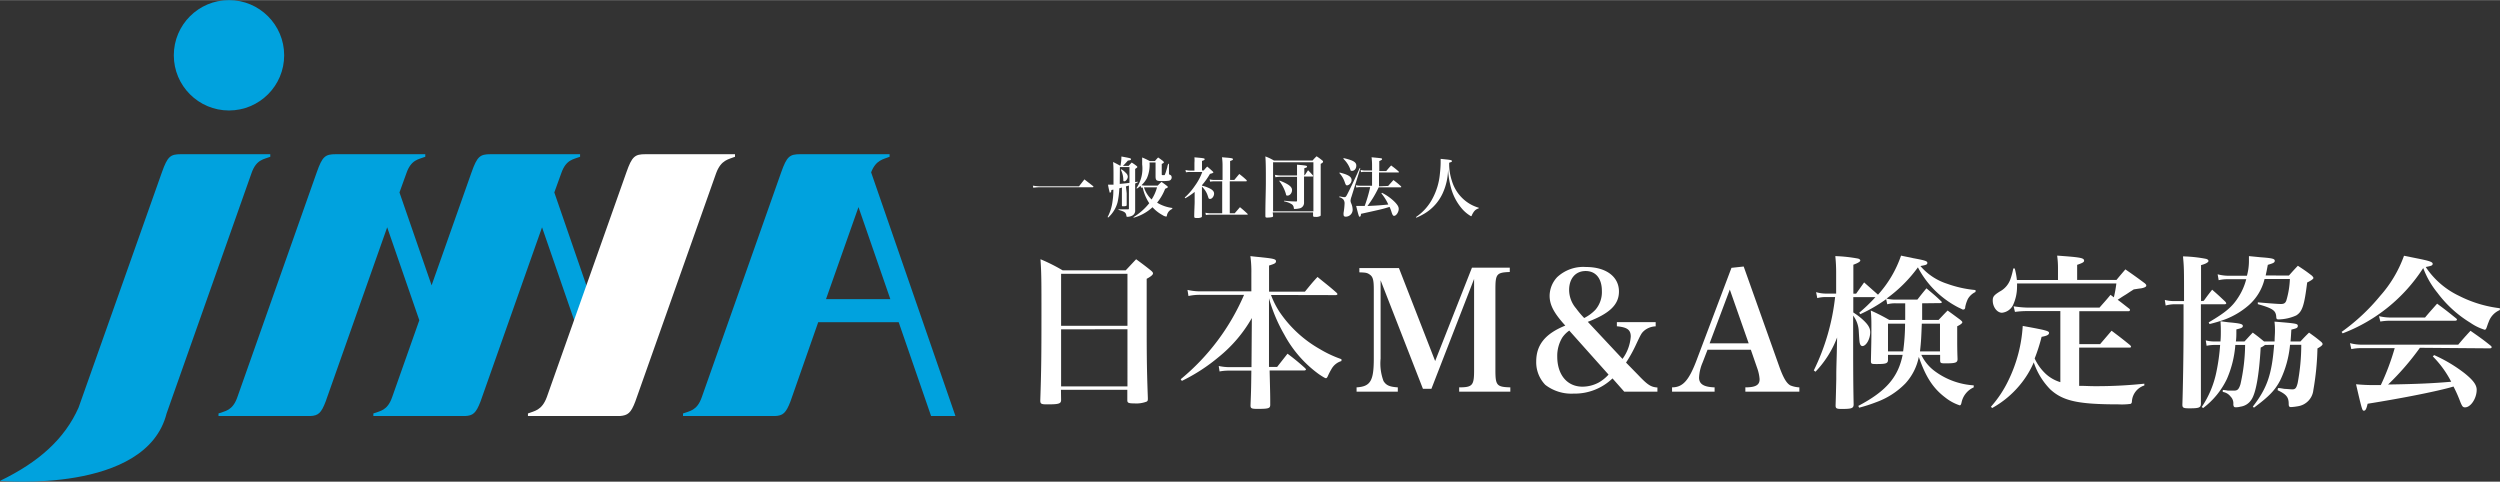 <svg xmlns="http://www.w3.org/2000/svg" viewBox="0 0 360.17 69.38" width="360px"><rect x="0" y="0" width="360.17" height="69.38" fill="#333333" stroke="none"/><defs><style>.cls-1{fill:#00a2de;}.cls-2{fill:#fff;}</style></defs><g id="レイヤー_2" data-name="レイヤー 2"><g id="design"><path class="cls-1" d="M26.07,22.2c-1.52,0-1.93.3-2.75,2.62h0l-12,33.88C9.31,63.23,5.59,66.56,0,69.26c0,0,21.06,1.93,24-9.71h0L36.23,24.94c.69-2,1.79-2,2.71-2.37l0-.37Z"/><circle class="cls-1" cx="32.99" cy="7.95" r="7.95"/><path class="cls-1" d="M134.14,59.92h3.51L125.5,24.81c.7-1.81,1.77-1.87,2.66-2.24l0-.37H115.29c-1.52,0-1.93.3-2.75,2.62h0L101.11,57.19c-.69,2-1.79,2-2.71,2.36l0,.37h13.25c1.14-.05,1.58-.41,2.23-2.1l4-11.42h11.59ZM119,43.08l4.68-13.26,4.59,13.26Z"/><path class="cls-1" d="M79.86,27.71l1-2.77c.69-2,1.79-2,2.71-2.37l0-.37H70.68c-1.52,0-1.93.3-2.75,2.62h0L62.18,41.09,57.55,27.71l1-2.77c.69-2,1.8-2,2.72-2.37l0-.37H48.38c-1.52,0-1.94.3-2.75,2.62h0L34.2,57.19c-.69,2-1.8,2-2.72,2.36l0,.37H44.7c1.14-.05,1.58-.41,2.22-2.1l8.86-25.09,4.63,13.39L56.5,57.19c-.69,2-1.79,2-2.71,2.36l0,.37H67c1.14-.05,1.58-.41,2.23-2.1l8.86-25.09L85.79,55V53.59h3Z"/><path class="cls-2" d="M105.89,22.2l0,.37c-.92.38-2,.42-2.72,2.37L91.53,57.82c-.64,1.69-1.08,2-2.22,2.1H76.06l0-.37c.92-.37,2-.41,2.72-2.36L90.24,24.82h0c.81-2.32,1.23-2.62,2.75-2.62Z"/><path class="cls-2" d="M152.87,57.6c0,.55-.33.64-2,.64-.86,0-1-.07-1-.57.15-4.24.17-6.82.17-12.25,0-4.89,0-6.06-.14-8.09a25,25,0,0,1,3.19,1.6h9.09l1.5-1.6c.95.7,1.24.91,2.1,1.6.23.19.33.31.33.45s-.19.39-.91.77l0,3.81c0,7.13,0,8.68.17,13.38,0,.28,0,.4-.17.5a4.13,4.13,0,0,1-1.79.26c-.81,0-1-.07-1-.45V56.14h-9.56Zm9.56-18.17h-9.56v7.49h9.56Zm-9.56,8v8.22h9.56V47.42Z"/><path class="cls-2" d="M183.11,42.48a12.37,12.37,0,0,0,1.21,2.41,17.25,17.25,0,0,0,5.8,5.37,16.69,16.69,0,0,0,3.14,1.47V52a2.42,2.42,0,0,0-1.43,1.14,9.26,9.26,0,0,0-.52,1c-.1.24-.19.33-.29.33s-.36-.14-1-.57a16.9,16.9,0,0,1-5-5.72,22.77,22.77,0,0,1-2.2-5.22l0,9.89h1.17l1.5-1.91A31.22,31.22,0,0,1,188,53c.1.1.15.17.15.22s-.12.14-.24.14h-5C183,57,183,57,183,58.29c0,.52-.21.6-1.84.6-.88,0-1-.08-1-.51.07-1.76.09-2.16.12-5h-3.1a7.08,7.08,0,0,0-1.48.12l-.12-.79a7.58,7.58,0,0,0,1.6.17h3.12l.05-7.08a19.73,19.73,0,0,1-4.79,5.63,25.91,25.91,0,0,1-5.29,3.43l-.17-.24a32.24,32.24,0,0,0,9.13-12.16h-6.34a7.45,7.45,0,0,0-1.67.17l-.14-.88a8.46,8.46,0,0,0,1.81.21h7.39V39.36a16.45,16.45,0,0,0-.14-2.48c.76.1,1.38.14,1.76.19,1.62.17,1.93.26,1.93.55s-.24.38-1,.62V42H188c.78-.95,1-1.24,1.81-2.12,1.21,1,1.6,1.26,2.76,2.29.07.1.12.14.12.19s-.12.14-.24.14Z"/><path class="cls-2" d="M198.9,51.66a7.25,7.25,0,0,0,.42,3.22c.39.62.86.83,2.06.91v.62h-5.94v-.62c2-.12,2.48-.93,2.48-4.13v-10c0-1.29-.12-1.77-.53-2.08s-.62-.33-1.55-.36v-.62h5.7L206.76,52l5.3-13.45h5.45v.62c-1.9.07-2.07.29-2.07,2.51V53.33c0,2.17.19,2.41,2.15,2.46v.62h-7.37v-.62c1.93,0,2.15-.29,2.15-2.46V40.17L206.22,56H205L198.9,40.36Z"/><path class="cls-2" d="M238.53,46.39V47a2.73,2.73,0,0,0-1.65.62c-.4.36-.45.45-1.29,2.24a19.38,19.38,0,0,1-1.33,2.36L236,54c1.38,1.45,1.83,1.74,2.78,1.81v.6H234l-1.69-1.91a7.85,7.85,0,0,1-5.61,2.19,6.15,6.15,0,0,1-4.07-1.26,4.68,4.68,0,0,1-1.31-3.36c0-2.39,1.28-4,4.19-5.18-1.67-1.83-2.26-3-2.26-4.31a4,4,0,0,1,1.07-2.65,5.51,5.51,0,0,1,4.17-1.48c2.89,0,4.75,1.39,4.75,3.53,0,1.89-1.34,3.17-4.49,4.37l5,5.34a6.2,6.2,0,0,0,1.19-3.22c0-1-.55-1.34-2-1.48v-.6Zm-12.45,1.22a3.94,3.94,0,0,0-1,1,5.08,5.08,0,0,0-.73,2.74c0,2.62,1.42,4.34,3.64,4.34a5,5,0,0,0,2.34-.6,5.71,5.71,0,0,0,1.41-1.14Zm3.77-3a3.92,3.92,0,0,0,.93-2.7c0-1.81-.88-2.88-2.34-2.88s-2.38,1.09-2.38,2.74a4.13,4.13,0,0,0,1,2.64,13.53,13.53,0,0,0,1.17,1.39A5.94,5.94,0,0,0,229.85,44.61Z"/><path class="cls-2" d="M245.3,52.19a6.2,6.2,0,0,0-.52,2.19c0,.93.67,1.36,2.24,1.41v.62h-6.13v-.62c1.55,0,2.41-1,3.48-3.77l5.08-13.45,1.76-.19L256.41,53c.55,1.48,1,2.24,1.55,2.52a4,4,0,0,0,1.27.27v.62h-7.78v-.62c1.51,0,2.05-.36,2.05-1.15v-.07a6.12,6.12,0,0,0-.35-1.57l-.91-2.63H246Zm3.91-10.49-2.91,7.75h5.63Z"/><path class="cls-2" d="M276.92,43.68c0,1.88,0,1.88,0,2.4h2.36c.57-.59.73-.78,1.31-1.36.81.58,1.05.77,1.83,1.34.19.17.29.26.29.36s-.19.31-.74.57v1.55c0,1.24,0,1.81.05,3.17,0,.52-.29.62-1.67.62-.74,0-.84,0-.84-.5v-.72h-2.71a6.33,6.33,0,0,0,2,2.39,10.53,10.53,0,0,0,5.55,2v.29A3.07,3.07,0,0,0,282.59,58c-.07.29-.14.38-.26.38a6.72,6.72,0,0,1-2.07-1.12c-1.77-1.33-2.84-3-3.82-5.86a7.91,7.91,0,0,1-1.95,3.84,11.15,11.15,0,0,1-4.2,2.69,22.44,22.44,0,0,1-2.45.79l-.12-.26c4-2.1,5.74-4.13,6.39-7.35H272v.7c0,.52-.26.62-1.57.62-.82,0-.89,0-.89-.48.05-2.31.07-3,.07-4.41s0-1.72-.09-2.82a27.79,27.79,0,0,1,2.67,1.36h2.29v-.81c0-.24,0-.35,0-1.59h-1.38a4.47,4.47,0,0,0-1.21.14l-.15-.74A21.76,21.76,0,0,1,268,45.25l-.14-.22a23.21,23.21,0,0,0,2.33-2.24H267V45a10.48,10.48,0,0,1,1.15.84c.95.83,1.29,1.36,1.29,2,0,1-.6,2-1.12,2-.15,0-.27-.09-.34-.29s-.09-.16-.19-1.83a4.06,4.06,0,0,0-.81-2.27c0,7.37,0,9.35.07,12.78,0,.57-.26.67-1.71.67-.74,0-.89-.07-.89-.5.05-1.62.05-1.62.1-3.82,0-1.19,0-1.19.07-3.67l.05-2.31a14.61,14.61,0,0,1-3.12,4.94l-.24-.19a31.8,31.8,0,0,0,3.07-10.57H263a4.73,4.73,0,0,0-1.19.15l-.17-.86a5,5,0,0,0,1.36.21h1.53V39.36a22.88,22.88,0,0,0-.12-2.48,21.79,21.79,0,0,1,3.29.36c.21.07.31.17.31.28s-.21.32-1,.6v4.17h.4l1.15-1.62,2,1.77a16.19,16.19,0,0,0,3.32-5.63c.76.17,1.33.26,1.71.36,1.79.33,2.08.43,2.08.69s-.24.31-1,.45a8.47,8.47,0,0,0,3.84,2.55,16.37,16.37,0,0,0,4.1.91v.28a2.46,2.46,0,0,0-1.1,1,4.92,4.92,0,0,0-.38,1.14c0,.29-.12.39-.28.39s-.05,0-.69-.29a13.74,13.74,0,0,1-3.91-3,13.43,13.43,0,0,1-1.94-2.79A20.17,20.17,0,0,1,271.79,43a5.25,5.25,0,0,0,1.29.15h3.15c.55-.7.71-.91,1.31-1.63.93.79,1.22,1,2.07,1.82.1.09.15.14.15.19s-.1.12-.24.12Zm-2.74,6.93a30.06,30.06,0,0,0,.28-4H272v4Zm5.31,0v-4h-2.62c-.07,1.84-.09,2.48-.26,4Z"/><path class="cls-2" d="M304.92,40.31c.54-.66.71-.85,1.28-1.52,1.19.83,1.58,1.1,2.79,2,.15.14.22.21.22.33s-.07.17-.19.24a2.14,2.14,0,0,1-.6.17c-.57.07-.91.14-1,.14-.4.26-.45.28-.88.57s-.4.24-1.05.67l-.4.26c.71.53.83.64,1.67,1.29a.35.35,0,0,1,.11.17.21.21,0,0,1-.21.19h-7.1v4.74h3l1.65-1.93c1.17.88,1.55,1.17,2.72,2.12,0,.07.09.12.09.17a.16.16,0,0,1-.17.14h-7.31v5.51c.88,0,1.4.05,2.33.05a65.59,65.59,0,0,0,7.06-.36l0,.26a2.57,2.57,0,0,0-1.79,2.29c0,.21-.09.31-.19.36a9.35,9.35,0,0,1-1.74.07c-5.79,0-8-.48-9.82-2.15A10.13,10.13,0,0,1,293,52.19a13.23,13.23,0,0,1-2,3.26,13.91,13.91,0,0,1-4,3.32l-.17-.19a16.14,16.14,0,0,0,2.53-3.82,20.66,20.66,0,0,0,2.05-7.82c3.31.6,3.79.72,3.79,1s-.31.43-1.07.57a25.18,25.18,0,0,1-1,3.12,7.13,7.13,0,0,0,1.6,2.22,5.41,5.41,0,0,0,2.1,1.19V44.8h-4.75a12.69,12.69,0,0,0-1.79.12l-.19-.81a14.46,14.46,0,0,0,2,.19h10.37c.69-.79.9-1,1.59-1.84l.48.36a18,18,0,0,0,.36-2H290.59a4.4,4.4,0,0,1,0,.46,6.27,6.27,0,0,1-.57,2.64,2,2,0,0,1-1.6,1.12c-.71,0-1.33-.83-1.33-1.76,0-.55.16-.76,1-1.29a3.22,3.22,0,0,0,1.53-1.74,10.47,10.47,0,0,0,.43-1.59h.21a10.27,10.27,0,0,1,.31,1.66h5.92V38.74a13.25,13.25,0,0,0-.12-1.93c3.41.24,3.88.33,3.88.74,0,.19-.19.31-1,.59v2.17Z"/><path class="cls-2" d="M317.49,43.32c.59-.81.59-.81,1.21-1.6.88.76,1.12,1,1.91,1.74a.54.54,0,0,1,.12.22c0,.09-.1.14-.29.14h-3.36V58.1c0,.62-.24.71-1.67.71-.83,0-1-.07-1-.52.09-2.67.17-7.49.17-11.4V43.82h-1.46A5.23,5.23,0,0,0,312,44l-.12-.81a5,5,0,0,0,1.29.17h1.48c0-4.77,0-4.77-.15-6.44a19.61,19.61,0,0,1,3.34.36c.22.07.33.17.33.31s-.28.38-1.07.59v5.18Zm8.82,6.36a2.76,2.76,0,0,1-.62.38c-.22,3.94-.69,6.58-1.34,7.51a2.21,2.21,0,0,1-1.57,1,2.53,2.53,0,0,1-.67.09c-.26,0-.33-.09-.36-.43a1.38,1.38,0,0,0-.4-1.12,1.73,1.73,0,0,0-1.12-.66l0-.29a4.76,4.76,0,0,1,.74.1c.1,0,.74,0,.88,0,.5,0,.7-.19.93-.93a26.84,26.84,0,0,0,.67-5.65h-1.41a15.09,15.09,0,0,1-1.21,4.89,11.39,11.39,0,0,1-3.43,4.2l-.2-.15a14.06,14.06,0,0,0,2.1-5,28.57,28.57,0,0,0,.55-3.94H319a5.62,5.62,0,0,0-1.1.12l-.12-.78a4.82,4.82,0,0,0,1.22.16h.9c.05-.66.05-1,.05-1.43s0-.76-.05-1.48c.65.08,1.13.15,1.43.17,1.46.14,1.79.24,1.79.5s-.26.34-.93.5c0,.86,0,1.22-.07,1.74h1.24c.53-.57.67-.74,1.19-1.28.7.52.79.59,1.63,1.28h1.52c0-.66.05-1,.05-1.48a10.38,10.38,0,0,0-.07-1.38c3.19.26,3.36.29,3.36.62s-.29.36-.93.53c-.05.83-.07,1.21-.12,1.71h1.43c.52-.57.69-.74,1.24-1.28.74.54,1,.71,1.72,1.31.16.14.23.24.23.35s-.16.31-.74.62a39,39,0,0,1-.59,6,2.63,2.63,0,0,1-2.22,2.33,7.66,7.66,0,0,1-1,.12c-.23,0-.33-.09-.33-.43,0-1-.33-1.4-1.6-2l.05-.31c.24,0,.24,0,.95.12.24,0,.93.07,1.1.07.45,0,.6-.17.79-.91a30,30,0,0,0,.52-5.51h-1.62a14.88,14.88,0,0,1-1.43,5.15c-.76,1.43-1.6,2.29-3.77,3.91l-.16-.16c2.07-2.67,2.74-4.63,3.07-8.9Zm3.45-10c.55-.62.72-.81,1.29-1.41.88.58,1.17.77,2,1.41.17.17.24.26.24.36s-.21.31-.9.64c-.41,3.29-.69,4.2-1.58,4.75a6.46,6.46,0,0,1-2.52.57c-.29,0-.34-.05-.36-.43-.07-.86-.53-1.17-2.65-1.77l0-.26c1.33.12,2.9.24,3.31.24s.64-.09.79-.48a12.35,12.35,0,0,0,.52-3.12h-3.65A7.3,7.3,0,0,1,323.92,44a11.32,11.32,0,0,1-3.36,2,21.82,21.82,0,0,1-2.24.67l-.12-.24c2.46-1.45,3.39-2.24,4.27-3.62a8.74,8.74,0,0,0,1.14-2.6H321a5.74,5.74,0,0,0-1.36.14l-.15-.85a6.21,6.21,0,0,0,1.51.21h2.71A8,8,0,0,0,324,37.6c0-.1,0-.41,0-.72l1.72.17c1.62.12,2,.21,2,.5s-.26.36-1,.59c-.14.74-.19,1-.31,1.53Z"/><path class="cls-2" d="M337.35,47.8a28.83,28.83,0,0,0,5.54-5.17,17.68,17.68,0,0,0,3.45-5.8l1.89.38c1.71.34,2.24.51,2.24.77s-.19.31-1,.47a11.85,11.85,0,0,0,4.79,4.15,17.55,17.55,0,0,0,5.89,1.79v.26a2.89,2.89,0,0,0-1.62,1.74c-.1.22-.22.6-.29.79s-.14.31-.28.31a7.43,7.43,0,0,1-2.05-1,16.81,16.81,0,0,1-4.75-4.32,12.63,12.63,0,0,1-2.05-3.57,23.91,23.91,0,0,1-11.61,9.41Zm11.28,2.29a38.07,38.07,0,0,1-4.58,5.29c4.44-.07,6.68-.19,9.09-.4a14.82,14.82,0,0,0-2.65-3.65l.19-.19a21.09,21.09,0,0,1,4.39,2.62c1.24,1,1.74,1.67,1.74,2.38,0,1.24-.86,2.53-1.67,2.53-.31,0-.41-.12-.67-.74a19.81,19.81,0,0,0-1-2.26l-.55.16c-2.43.65-7,1.55-11.82,2.32-.17.71-.29,1-.53,1s-.26,0-1.14-3.81a24.17,24.17,0,0,0,2.69.12H343a35.14,35.14,0,0,0,2-5.32h-4.77a6.69,6.69,0,0,0-1.48.14l-.19-.86a6.68,6.68,0,0,0,1.74.22h13.85c.77-.91,1-1.17,1.77-2,1.29.91,1.69,1.17,2.91,2.15a.33.33,0,0,1,.14.21c0,.1-.12.17-.26.17Zm-5.89-4.56a7.23,7.23,0,0,0,1.77.2h4.86c.74-.89,1-1.15,1.74-2,1.17.86,1.53,1.15,2.69,2.08.12.09.17.16.17.23s-.09.15-.28.15h-9.33a8.05,8.05,0,0,0-1.43.12Z"/><path class="cls-2" d="M148.81,26.73a6.77,6.77,0,0,0,1.21.1h5.43c.32-.42.43-.55.78-1,.57.44.74.57,1.29,1,0,0,0,.06,0,.07s0,.06-.12.06H150a7.74,7.74,0,0,0-1.14.07Z"/><path class="cls-2" d="M162.32,27.83c0,.4,0,.71,0,1v.65c0,.17-.06.2-.38.22h-.15c-.12,0-.16,0-.16-.16,0-.53,0-1.15,0-1.64V27a2.87,2.87,0,0,1-.37.11,11.74,11.74,0,0,1-.25,2,4.54,4.54,0,0,1-1.35,2.21l-.09-.06a6.49,6.49,0,0,0,.7-2.21,10.3,10.3,0,0,0,.13-1.75l-.29.06c0,.25-.08.37-.17.37s-.08,0-.1-.14a9.81,9.81,0,0,1-.21-1c.36,0,.51,0,.79,0v-.82c0-1.38,0-1.86-.06-2.45.48.24.63.32,1.06.56h0a7.13,7.13,0,0,0,.14-1.35c1.31.24,1.38.26,1.38.39s-.13.16-.45.2a10.14,10.14,0,0,1-.71.76h.82c.18-.21.24-.27.44-.48a6,6,0,0,1,.69.48c.08.06.12.11.12.16s0,.08-.31.28v1.9l.38-.06v.09l-.38.17v1.89c0,.13,0,.42,0,.83s0,.43,0,1.12a.8.8,0,0,1-.46.81,1.62,1.62,0,0,1-.68.15.1.1,0,0,1-.11-.09c-.07-.53-.23-.65-1.15-.91v-.08l.72,0,.59,0c.16,0,.19,0,.19-.13V26.71l-.43.13Zm-1-1.35c.75-.07,1-.1,1.4-.15V24.05h-1.38Zm.23-2.11a2.77,2.77,0,0,1,.66.54.75.75,0,0,1,.27.53c0,.29-.27.66-.48.66s-.16-.09-.17-.34a3.36,3.36,0,0,0-.35-1.32Zm7.26,5.75a1.27,1.27,0,0,0-.7.92c0,.12-.06.14-.13.14a1.32,1.32,0,0,1-.52-.22,5.38,5.38,0,0,1-1.42-1.12,6.53,6.53,0,0,1-2.73,1.51l0-.09a8.78,8.78,0,0,0,2.26-2,6.43,6.43,0,0,1-.94-2.25l-.24,0-.07-.26a4.14,4.14,0,0,1-.53.41l-.06-.08a5,5,0,0,0,.82-3.41c0-.27,0-.54,0-1a11.17,11.17,0,0,1,1.1.52h.74a5.7,5.7,0,0,1,.46-.52c.31.21.39.28.69.5.1.1.14.15.14.2s-.07.13-.31.23v1.46c0,.13,0,.16.22.16s.2,0,.25-.13a3.46,3.46,0,0,0,.18-.52s.06-.19.16-.54c0-.15.08-.3.13-.45h.1l0,1.28c0,.2,0,.25.1.29s.17.08.21.13a.44.44,0,0,1,.08.25.48.48,0,0,1-.39.49,7,7,0,0,1-1,.05c-.79,0-.9-.08-.93-.58v-2.1h-.87a4.73,4.73,0,0,1-.38,2.27,3.72,3.72,0,0,1-.78,1,2.08,2.08,0,0,0,.62.06h1.72a6.94,6.94,0,0,1,.55-.53c.35.25.46.32.77.57.1.07.13.11.13.17s0,.1-.38.25a7.28,7.28,0,0,1-1.16,2,5.5,5.5,0,0,0,2.24.77Zm-4-3.15a4,4,0,0,0,1.1,1.75,6,6,0,0,0,.78-1.75h-1.88Z"/><path class="cls-2" d="M173.16,26.73A4.63,4.63,0,0,1,174,27c.66.28.91.53.91.89s-.29.75-.56.75-.21-.09-.33-.38a3.06,3.06,0,0,0-.86-1.38V29c0,1,0,1.52,0,2.12a.17.17,0,0,1-.08.17,1.21,1.21,0,0,1-.61.1c-.32,0-.41,0-.42-.21,0-.78.06-1.68.06-2.11V27.63a9.4,9.4,0,0,1-1.35.92l-.08-.11a8.89,8.89,0,0,0,1.46-1.68,8.08,8.08,0,0,0,1.07-2h-1.71a2.85,2.85,0,0,0-.64.05l-.07-.34a2.78,2.78,0,0,0,.72.09h.57V23.45a5.13,5.13,0,0,0,0-.8c1.41.12,1.47.14,1.47.27s-.09.14-.38.25v1.37h.25a6.66,6.66,0,0,1,.5-.56c.35.29.46.39.78.69.09.09.11.12.11.15s-.09.13-.49.21a10.05,10.05,0,0,1-1.13,1.6Zm1.85-.62a3.27,3.27,0,0,0-.67.05l-.07-.34a2.59,2.59,0,0,0,.74.09h1.12v-2a8.93,8.93,0,0,0-.08-1.27l.73.06c.67.06.85.1.85.22s-.12.16-.41.26v2.73h.6l.72-.86a11.57,11.57,0,0,1,1.07.9.14.14,0,0,1,0,.09.08.08,0,0,1-.09.07h-2.35v4.6h.71l.76-.88c.47.39.61.51,1.07.94,0,0,.05.06.05.09s0,.05-.1.05h-5.16a4.32,4.32,0,0,0-.77.05l-.07-.33a3.49,3.49,0,0,0,.83.08h1.59v-4.6Z"/><path class="cls-2" d="M183.41,31.06a.17.17,0,0,1-.14.2,3.25,3.25,0,0,1-.67.07c-.23,0-.29,0-.3-.23,0-2.28.07-3.4.07-5s0-2.65-.07-3.58a7,7,0,0,1,1.23.59h5.57a5.62,5.62,0,0,1,.58-.61,7.54,7.54,0,0,1,.82.6.2.2,0,0,1,.11.17c0,.1-.07.18-.34.32v.65c0,3.56,0,5,0,6.66,0,.11,0,.17-.07.21a1.31,1.31,0,0,1-.66.12c-.3,0-.36,0-.37-.24v-.41h-5.81Zm0-.63h5.81V23.36h-5.81Zm3.45-5.83c0-.3,0-.49,0-.89,1.26.11,1.44.13,1.44.27s-.11.15-.39.24v1h.07l.47-.71c.33.33.43.44.72.77a.2.2,0,0,1,0,.08s0,.06-.08.06h-1.22v2.22c0,.29,0,.55,0,.81s0,.38,0,.7a.82.82,0,0,1-.73.87,3.16,3.16,0,0,1-.6.07c-.11,0-.13,0-.15-.18a.68.68,0,0,0-.27-.49A3,3,0,0,0,185,29V28.9c.81.08,1,.09,1.69.11.14,0,.17,0,.17-.15v-3.4h-2.4a3.08,3.08,0,0,0-.71.06l-.07-.35a3.3,3.3,0,0,0,.79.09h2.39ZM184.35,26c1.28.5,1.79.88,1.79,1.36s-.35.8-.63.8-.18-.05-.31-.42a5.54,5.54,0,0,0-.9-1.68Z"/><path class="cls-2" d="M193,24.84c1.25.31,1.72.61,1.72,1.08a.79.79,0,0,1-.63.77c-.17,0-.21-.05-.36-.48a3.55,3.55,0,0,0-.77-1.29Zm0,3.43a3.53,3.53,0,0,0,.7.12c.14,0,.22-.08.34-.3s.57-1.12.92-1.86.58-1.22.9-2l.12,0-1.27,4.08a2.12,2.12,0,0,0-.14.6,1.15,1.15,0,0,0,.09.36,2.35,2.35,0,0,1,.21.85,1,1,0,0,1-1,1.08c-.19,0-.3-.1-.3-.26a1.33,1.33,0,0,1,0-.32,10.09,10.09,0,0,0,.14-1.32.9.9,0,0,0-.2-.61,1.34,1.34,0,0,0-.58-.3Zm.61-5.5c1.35.31,1.79.58,1.79,1.07s-.31.76-.59.76-.22-.07-.3-.28a3.89,3.89,0,0,0-1-1.48Zm6.38,4,.76-.85c.48.37.62.48,1.08.89a.29.29,0,0,1,.05.1s0,.06-.1.06h-3.15a16.68,16.68,0,0,1-.82,1.52c-.23.37-.43.67-.8,1.17,1.23-.05,2.11-.12,3-.21a6.9,6.9,0,0,0-1-1.61l.09-.08a7.29,7.29,0,0,1,1.84,1.32c.41.43.57.7.57,1,0,.46-.35,1-.67,1-.14,0-.22-.12-.34-.47a5.63,5.63,0,0,0-.31-.82c-1,.31-1,.31-4.12,1,0,.3-.09.42-.19.42s-.16-.17-.5-1.56l.8,0h.43a20.92,20.92,0,0,0,.79-2.71H196a3,3,0,0,0-.6.06l-.07-.34a2.77,2.77,0,0,0,.67.08h1.67v-2h-1.07a2.14,2.14,0,0,0-.52.05l-.06-.33a2.14,2.14,0,0,0,.59.08h1.06V23.8a9.25,9.25,0,0,0-.07-1.16c1.22.12,1.28.13,1.39.15s.12.07.12.13-.05.12-.4.27v1.44h1c.31-.37.4-.48.71-.81.48.36.61.46,1.06.85,0,0,.06.07.06.1s0,.06-.1.06h-2.77v2Z"/><path class="cls-2" d="M204,31.25a7.3,7.3,0,0,0,2.44-2.78,9.29,9.29,0,0,0,1-3.42c.06-.51.11-1.21.11-1.64,0-.19,0-.29,0-.54l.76.08c.68.07.87.12.87.24s-.09.13-.4.24c0,.15,0,.26,0,.34a7.72,7.72,0,0,0,.38,2.23,5.78,5.78,0,0,0,2.06,3,5.55,5.55,0,0,0,1.82.91V30c-.49.16-.7.39-1,1,0,.1-.07.13-.12.13a5.08,5.08,0,0,1-1.44-1.25A7.74,7.74,0,0,1,209,26.88a12.33,12.33,0,0,1-.38-2.52,8.54,8.54,0,0,1-.79,3.5,6.62,6.62,0,0,1-2.57,2.87,9.35,9.35,0,0,1-1.22.62Z"/></g></g></svg>